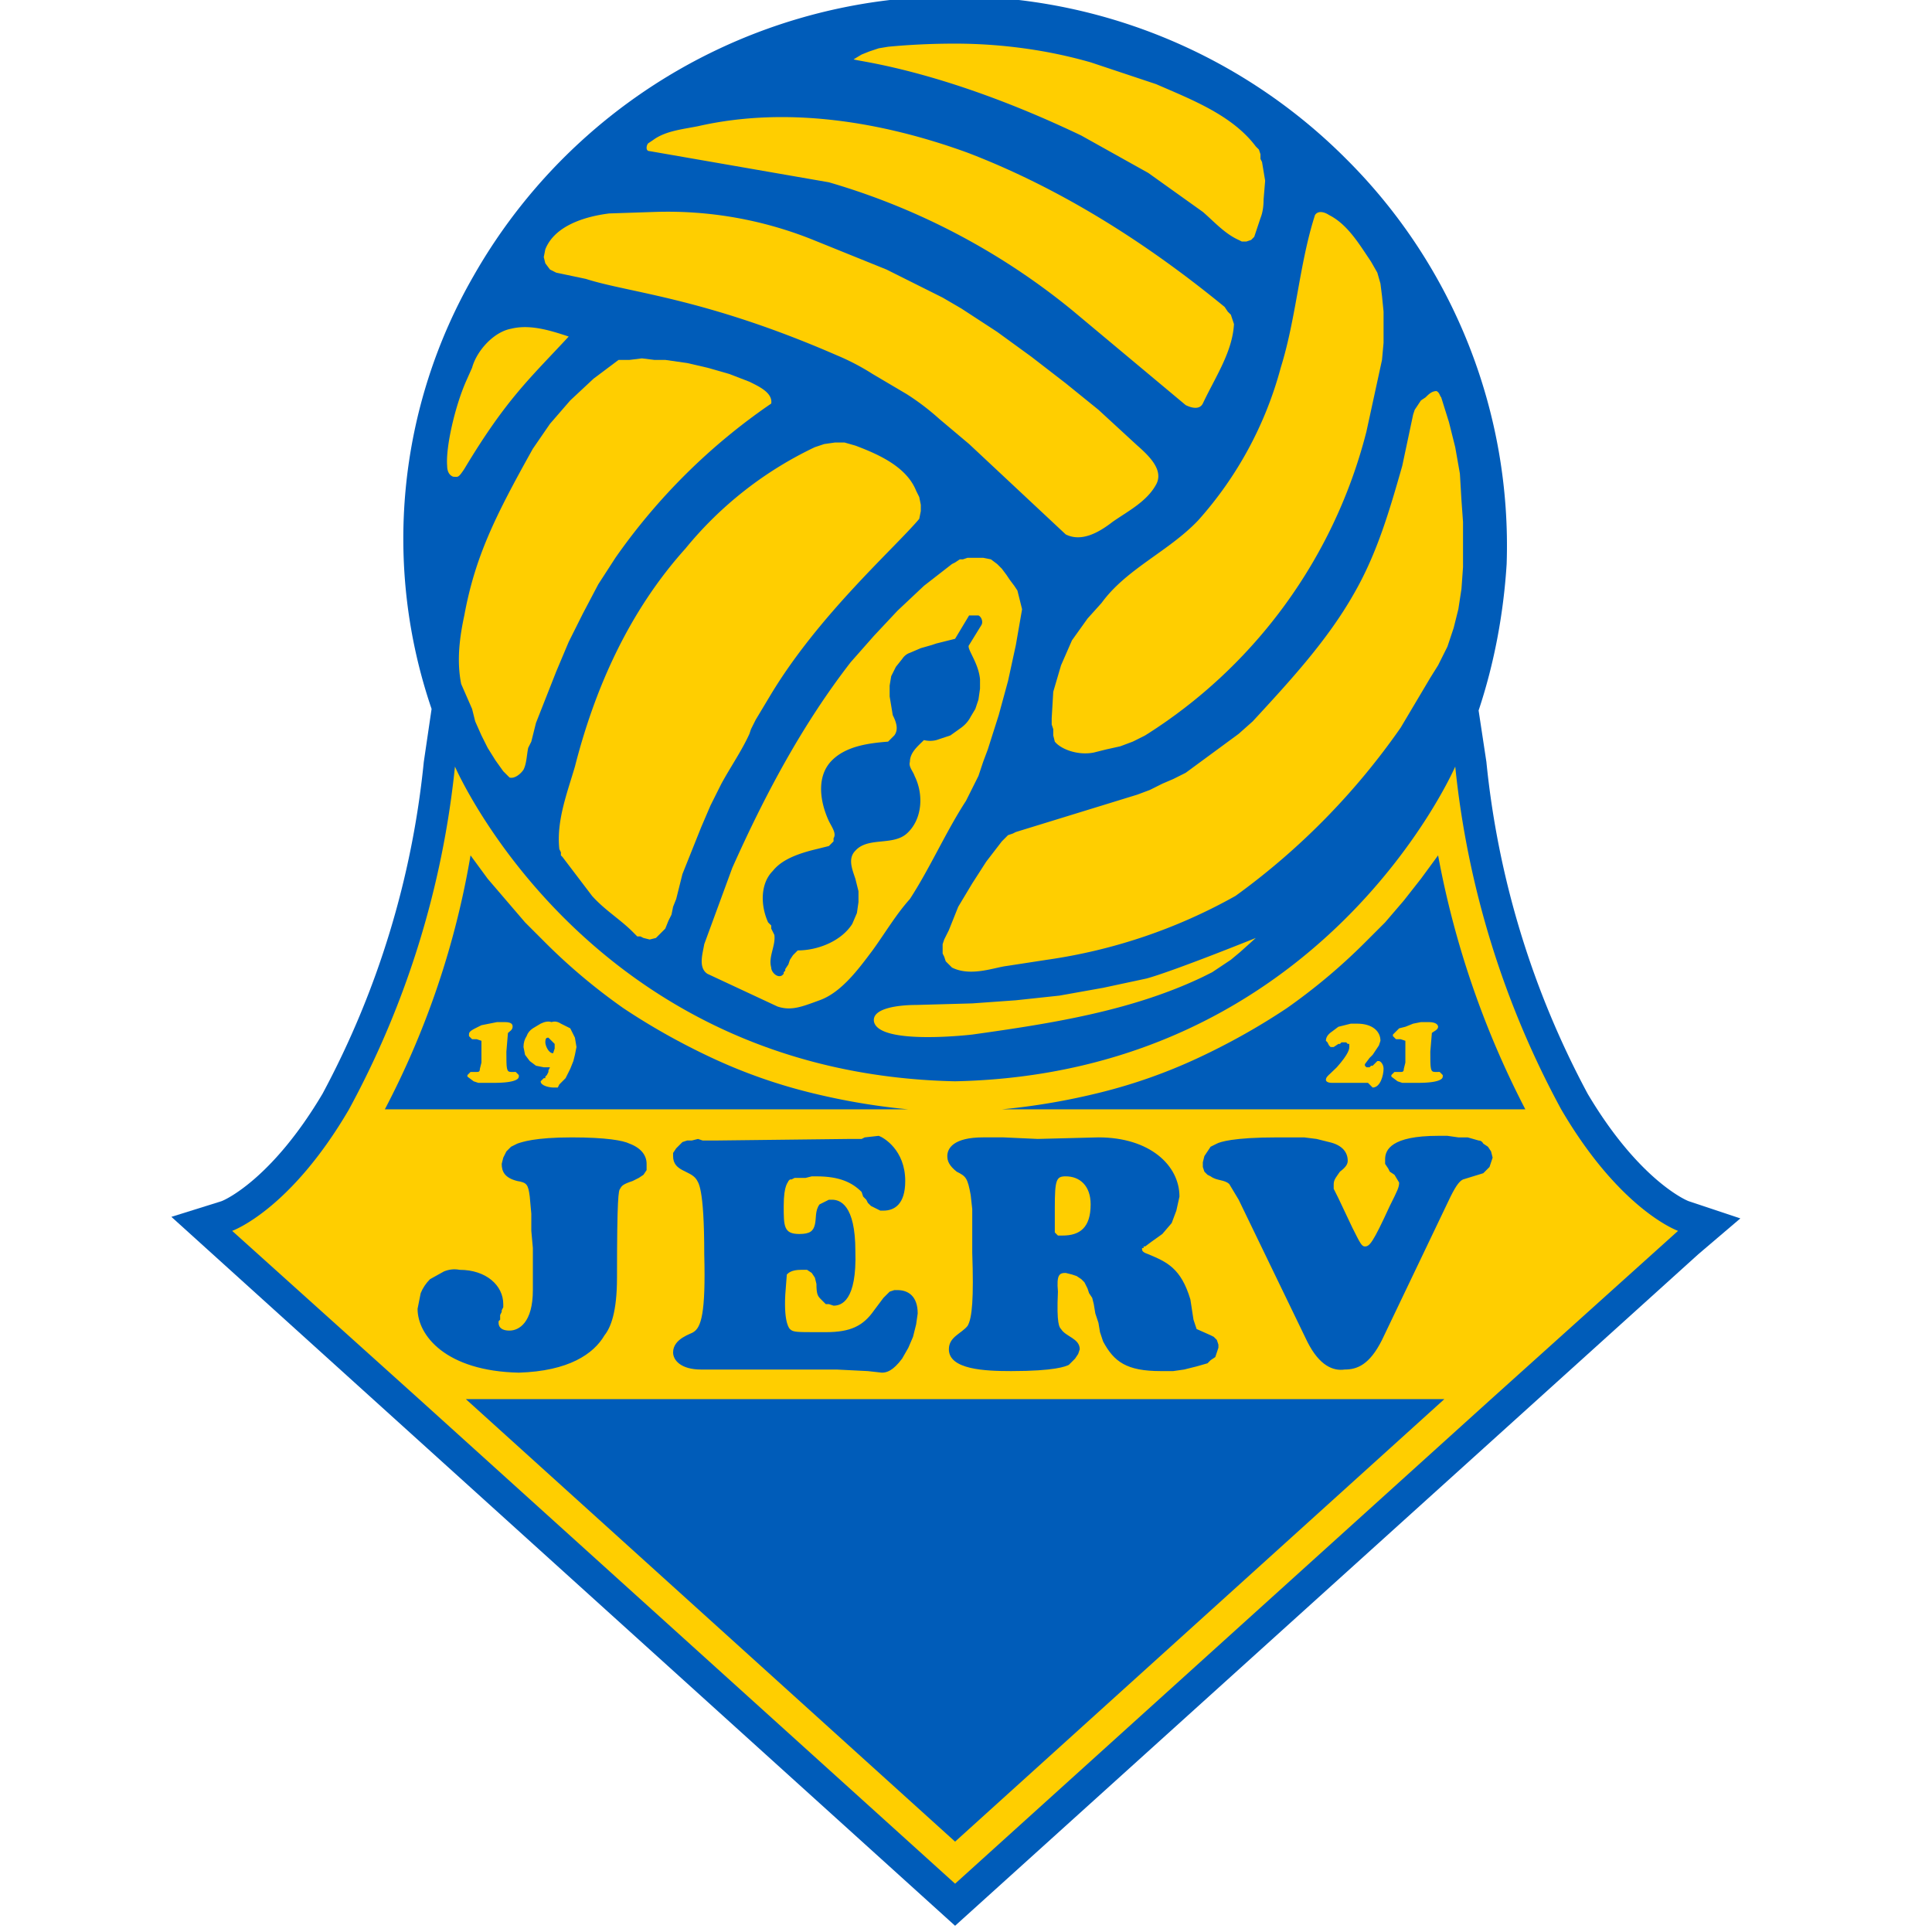 <svg viewBox="0 0 124 124" xmlns="http://www.w3.org/2000/svg"><path d="m111.7 78.2-2.7 2.3-47.7 43.1-50.3-45.5 3.2-1c .3-.1 3.3-1.5 6.5-6.9a57 57 0 0 0 6.5-21.3l.5-3.4a33.8 33.8 0 0 1 2.7-27.8 35.5 35.5 0 0 1  56-7.5 35 35 0 0 1  10.3 26c-.2 3.2-.8 6.4-1.8 9.4l.5 3.3a57 57 0 0 0 6.5 21.3c3.2 5.4 6.2 6.8 6.5 6.9z" fill="#005cb9"/><g fill-rule="evenodd"><path d="m107.7 79-12 10.8-34.4 31.1-34.4-31.1-12-10.8s3.7-1.3 7.5-7.8a58.6 58.6 0 0 0 6.8-22s8.5 19.7 32.1 20.2c23.6-.5 32.1-20.2 32.1-20.2a58.6 58.6 0 0 0 6.8 22c3.8 6.5 7.5 7.8 7.5 7.8zm-20.1-18.5q-2.3 2.3-5 4.2-2.7 1.8-5.7 3.2-3 1.4-6.2 2.2-3.2.8-6.4 1.1h33.6a58.5 58.5 0 0 1 -5.6-16.3l-1.1 1.5-1.1 1.4-1.2 1.4zm-62.9 10.7h33.6q-3.2-.3-6.4-1.1t-6.2-2.2q-3-1.4-5.7-3.2-2.7-1.9-5-4.2l-1.3-1.3-1.2-1.4-1.2-1.4-1.1-1.5a54.7 54.7 0 0 1 -5.5 16.3zm68 18.6h-62.8l31.4 28.4z" fill="#ffce00"/><path d="m92.4 68.8.1.1.1.1v.1c0 .1-.1.4-1.6.4h-1l-.3-.1-.4-.3v-.1l.1-.1.1-.1h.4c.1 0 .2 0 .2-.2l.1-.4v-1.4l-.3-.1h-.3l-.1-.1-.1-.1v-.1l.4-.4.4-.1.5-.2.5-.1h.5c.5 0 .6.2.6.3 0 .2-.3.3-.4.4l-.1 1.2c0 1.1 0 1.3.3 1.3zm-3.6-.2c0 .4-.2 1.2-.7 1.2l-.2-.2-.1-.1h-2.3c-.3 0-.4-.1-.4-.2 0-.2.2-.3.7-.8.8-.9.8-1.2.8-1.3v-.2h-.1l-.1-.1h-.3l-.1.1h-.1l-.3.2h-.2l-.1-.1-.1-.2-.1-.1c0-.2.1-.4.4-.6l.4-.3.4-.1.4-.1h.4c1 0 1.5.5 1.5 1.1l-.1.3-.2.3-.2.3-.2.2-.3.4v.1l.1.1h.2l.1-.1h.1l.1-.1.1-.1.1-.1h.1c.1 0 .3.2.3.5zm-52.8-2.9.6.3.3.6.1.6-.1.5-.1.4-.2.5-.2.4-.1.2-.2.2-.2.2-.1.2h-.3c-.2 0-.8-.1-.8-.4l.1-.1.1-.1h.1v-.1l.1-.1.1-.2v-.1l.1-.2h-.4l-.5-.1-.4-.3-.3-.4-.1-.5q0-.4.2-.7.1-.3.4-.5l.5-.3q.4-.2.7-.1.3-.1.6.1zm-.5 1.9.1-.3v-.3l-.1-.1-.3-.3c-.1 0-.2 0-.2.3 0 .2.2.7.5.7zm-2.4 1.2.1.1.1.1v.1c0 .1-.1.4-1.6.4h-1l-.3-.1-.4-.3v-.1l.1-.1.1-.1h.4c.1 0 .2 0 .2-.2l.1-.4v-1.4l-.3-.1h-.3l-.1-.1-.1-.1v-.1c0-.1 0-.2.4-.4l.4-.2.5-.1.5-.1h.5c.5 0 .5.2.5.3 0 .2-.2.3-.3.4l-.1 1.2c0 1.1 0 1.3.3 1.3z" fill="#ffce00"/><path d="m95.2 73.4.3.2.2.3.1.4-.1.3-.1.3-.2.2-.2.2-1.3.4c-.2.1-.4.3-.8 1.1l-4.4 9.2c-.8 1.6-1.6 1.9-2.4 1.9-.7.1-1.6-.2-2.4-1.8l-4.4-9.1-.6-1c-.3-.3-.8-.2-1.2-.5l-.2-.1-.2-.2-.1-.3v-.3l.1-.4.2-.3.2-.3.4-.2c.2-.1 1-.4 3.9-.4h1.7l.8.1.8.2c.9.2 1.2.7 1.2 1.2 0 .2-.1.4-.5.7-.2.3-.4.5-.4.8v.3l.1.2.1.2.1.2.9 1.9c.5 1 .6 1.2.8 1.2.3 0 .5-.2 1.6-2.6.5-1 .6-1.2.6-1.5l-.3-.5-.3-.2-.1-.2-.2-.3v-.3c0-.6.4-1.5 3.4-1.5h.6l.7.1h.6l.7.2q.2 0 .3.2zm-17.3 12.4.2.2.1.3v.2l-.1.3-.1.3-.3.2-.2.2-.7.2-.8.2-.7.1h-.8c-2.2 0-3-.6-3.7-1.9l-.2-.6-.1-.6-.2-.6-.1-.6-.1-.4-.2-.3-.1-.3-.2-.4-.2-.2-.3-.2-.3-.1-.4-.1c-.4 0-.6.1-.5 1.2-.1 2.1.1 2.3.2 2.4.3.5 1.2.6 1.2 1.3l-.1.3-.2.3-.2.2-.2.2c-.2.1-.9.4-3.7.4-1.7 0-4-.1-4-1.4 0-.8.8-1 1.2-1.5.3-.5.4-1.8.3-4.7v-2.8l-.1-.9c-.2-1.1-.3-1.2-.9-1.5-.5-.4-.6-.7-.6-1 0-.5.4-1.2 2.3-1.2h1.3l2.2.1 3.9-.1c3.3 0 5.2 1.8 5.2 3.8l-.2.9-.3.8-.6.7-.7.5-.4.3h-.1v.1h-.1v.1c0 .1.1.2.4.3 1.2.5 2.1.9 2.7 2.9l.2 1.3.2.6.9.4zm-7.9-8.5c0-1.2-.7-1.8-1.6-1.8-.6 0-.7.2-.7 2v1.6l.1.1.1.1h.3c1.1 0 1.8-.5 1.8-2zm-11.1 7-.1.7-.2.8-.3.7-.4.7c-.6.8-1 .9-1.3.9l-.9-.1-2-.1h-8.7c-1.3 0-1.8-.6-1.8-1.1 0-.9 1.2-1.2 1.3-1.3.5-.3.8-1.2.7-5 0-4.4-.4-4.6-.5-4.8-.4-.6-1.5-.5-1.5-1.5v-.2l.2-.3.2-.2.2-.2.3-.1h.3l.4-.1.3.1h.8l8.6-.1h.8l.2-.1.9-.1c.3.1 1.7.9 1.7 2.9 0 1.5-.7 1.9-1.4 1.9h-.2l-.2-.1-.2-.1-.2-.1-.2-.2-.1-.2-.2-.2-.1-.3c-.6-.6-1.4-1-2.9-1h-.3l-.4.1h-.7l-.2.1h-.1l-.1.1c0 .1-.3.2-.3 1.6 0 1.3 0 1.8 1 1.8.7 0 .9-.2 1-.6s0-.9.3-1.3l.2-.1.2-.1.2-.1h.2c.5 0 1.5.3 1.5 3.3.1 3.2-.9 3.5-1.4 3.5l-.3-.1h-.2l-.2-.2-.1-.1c-.2-.2-.3-.3-.3-1l-.1-.4-.2-.3-.3-.2h-.4c-.6 0-.8.2-.9.3l-.1 1.3c-.1 1.9.3 2.2.3 2.2.2.2.4.2 1.8.2h.5c1.6 0 2.4-.4 3.1-1.4l.6-.8.2-.2.2-.2.3-.1h.2c.7 0 1.3.4 1.3 1.5zm-17.4-9.6v.4l-.2.3-.3.2-.4.2c-.6.2-.7.3-.8.5-.1.1-.2.5-.2 5.7 0 2.2-.4 3.2-.8 3.7-.7 1.2-2.3 2.3-5.5 2.4-4.7-.1-6.5-2.4-6.5-4.1l.2-1q .2-.5.6-.9l.9-.5q.5-.2 1-.1c1.7 0 2.8 1 2.8 2.2v.2l-.1.2v.1l-.1.2v.3l-.1.1v.1c0 .2.1.5.7.5s1.5-.5 1.5-2.6v-2.7l-.1-1.1v-1.1l-.1-1.1c-.1-.8-.2-.9-.8-1-.8-.2-1-.6-1-1.1l.1-.4.2-.4.3-.3.4-.2c.3-.1 1.1-.4 3.5-.4 2.2 0 3.3.2 3.7.4.8.3 1.1.8 1.1 1.3z" fill="#005cb9"/><path d="m65.2 64.2 2.8-.3 2.8-.5 2.8-.6c1.8-.5 7-2.6 7-2.6l-1 .9-.6.5-.6.4-.6.4-.6.3c-4.6 2.2-9.8 3-14.8 3.7 0 0-5.9.7-6.3-.8-.2-.9 1.6-1.1 2.7-1.1l3.6-.1zm-6.8-6.5c-.9 1-1.6 2.2-2.4 3.3-.9 1.2-2 2.7-3.4 3.2-1.1.4-1.8.7-2.7.4l-4.5-2.1c-.6-.4-.3-1.3-.2-1.9l1.8-4.9c2.1-4.7 4.5-9.2 7.6-13.2l1.5-1.7 1.5-1.6 1.7-1.6 1.8-1.4.2-.1.3-.2h.2l.3-.1h1l .5.1.4.3.3.3.3.4.2.3.3.4.2.3.1.4.1.4.1.4-.4 2.3-.5 2.3-.6 2.2-.7 2.2-.3.8-.3.9-.4.8-.4.8c-1.3 2-2.3 4.3-3.6 6.3zm.3-7.9c-.1-.3-.4-.6-.3-.9 0-.6.5-1 .9-1.4q.4.1.8 0l .9-.3.7-.5q.4-.3.6-.7l.3-.5.2-.6.1-.7v-.6c-.1-1.1-.9-2-.7-2.2l.8-1.3c.1-.2 0-.5-.2-.6h-.6l-.9 1.5-.4.1-.4.1-.4.1-.3.1-.7.2-.7.3q-.3.1-.5.4l-.4.5-.3.6-.1.6v.7l.1.6.1.6c.2.4.4.9.1 1.3l-.4.4c-1.3.1-2.7.3-3.6 1.2-1 1-.8 2.6-.2 3.9.2.4.5.8.3 1.1v.2l-.1.1-.1.1-.1.1-.8.2c-1.7.4-2.4.9-2.8 1.4-.8.8-.8 2.2-.3 3.3l.2.2v.2l.1.2.1.2c.1.7-.4 1.4-.2 2.1 0 .3.4.7.7.5l.1-.1v-.1l.1-.1v-.1l.2-.3.1-.3.2-.3.3-.3c1.3 0 2.8-.6 3.5-1.7l.3-.7.1-.7v-.7l-.2-.8c-.2-.6-.5-1.3 0-1.8.8-.9 2.4-.3 3.3-1.1 1-.9 1.1-2.5.5-3.7zm35.2-16.3v2.9l-.1 1.4-.2 1.3-.3 1.2-.4 1.2-.6 1.2-.5.8-1.9 3.2a45.2 45.2 0 0 1 -10.6 10.8 34.7 34.7 0 0 1 -12.1 4.1l-2.6.4c-.8.1-2.3.7-3.5.1l-.2-.2-.2-.2-.1-.3-.1-.2v-.6l.1-.3.1-.2.1-.2.1-.2.6-1.5.9-1.5.9-1.4 1-1.3.2-.2.2-.2.3-.1.2-.1 7.8-2.4.8-.3.8-.4.7-.3.8-.4 3.4-2.5.9-.8c2.4-2.6 4.8-5.2 6.5-8.2 1.5-2.6 2.3-5.4 3.1-8.2l.7-3.3.1-.3.2-.3.2-.3.3-.2c.2-.2.4-.4.7-.4.2.1.2.3.3.4l.5 1.6.4 1.6.3 1.7.1 1.7zm-47.6 16.8-.7 1.4-.6 1.4-.6 1.5-.6 1.5-.4 1.6-.2.5-.1.5-.2.4-.2.5-.3.3-.3.3-.4.1-.4-.1-.2-.1h-.2l-.1-.1-.2-.2c-.8-.8-1.8-1.4-2.6-2.3l-1.9-2.5-.1-.1v-.2l-.1-.2c-.2-1.8.5-3.6 1-5.3 1.3-5.1 3.5-10 7.1-14a24 24 0 0 1 8.3-6.5l.6-.2.7-.1h.6l.7.2c1.6.6 3.3 1.4 3.9 2.9l.2.4.1.5v.4l-.1.5c-1.6 1.9-6.5 6.2-9.6 11.4l-.9 1.5-.1.2-.1.2-.1.2-.1.3c-.5 1.1-1.2 2.1-1.8 3.2zm-6.8-14.5-1.1 1.7-1 1.9-.9 1.8-.8 1.9-1.3 3.3-.1.4-.1.4-.1.4-.2.4c-.1.5-.1 1-.3 1.4-.2.3-.6.6-.9.5l-.1-.1-.1-.1-.1-.1-.1-.1-.5-.7-.5-.8-.4-.8-.4-.9-.2-.8-.7-1.6c-.3-1.5-.1-3 .2-4.4.7-3.8 2-6.4 4.4-10.7l1.1-1.6 1.3-1.5 1.5-1.4 1.6-1.2h.7l.8-.1.8.1h.7l1.4.2 1.3.3 1.4.4 1.3.5c.6.3 1.5.7 1.4 1.4a39.2 39.2 0 0 0 -10 9.9z" fill="#ffce00"/><path d="m76.9 33.4a24 24 0 0 0 5.3-9.8c1-3.2 1.2-6.7 2.2-9.8.2-.3.6-.2.9 0 1 .5 1.7 1.5 2.3 2.4l.4.6.4.7.2.7.1.8.1 1v2l-.1 1.1-1 4.6a32.5 32.5 0 0 1 -14.2 19.5l-.8.4-.8.3-.9.2-.8.2c-1 .2-2.1-.2-2.5-.7l-.1-.4v-.4l-.1-.3v-.4l.1-1.7.5-1.7.7-1.6 1-1.4.9-1c1.6-2.2 4.3-3.3 6.2-5.3zm-41.6-16.1-.3-.4-.1-.4.1-.5c.6-1.5 2.5-2.1 4.1-2.3l3-.1a25 25 0 0 1 10.1 1.8l4.7 1.9 1.2.6 1.2.6 1.2.6 1.2.7 2.3 1.5 2.2 1.6 2.2 1.7 2.1 1.7 2.5 2.3c.8.7 1.7 1.6 1.2 2.5-.6 1.1-1.8 1.7-2.8 2.4-.9.7-2 1.3-3 .8l-6.2-5.8-1.9-1.6q-1-.9-2.1-1.6l-2.2-1.3q-1.1-.7-2.3-1.2c-8.5-3.7-13.3-4-16.1-4.9l-1.9-.4zm-6.2 13.3c-.3-.1-.4-.4-.4-.7-.1-1.2.5-3.8 1.2-5.4l.4-.9c.3-1.1 1.4-2.3 2.5-2.5 1.2-.3 2.5.1 3.7.5-2.5 2.7-4 4-6.7 8.5-.4.6-.4.5-.7.5zm12.5-21.4.3-.2c.8-.6 1.9-.7 2.9-.9 5.7-1.3 11.8-.3 17.3 1.7 6 2.3 11.5 5.8 16.5 9.9l.2.3.2.2.1.3.1.3c-.1 1.8-1.2 3.4-2 5.1-.2.4-.7.3-1.1.1l-7.3-6.1a44.1 44.1 0 0 0 -15.6-8.2l-11.5-2c-.3 0-.2-.4-.1-.5zm27.8-.5c-9.2-4.4-14.8-4.8-14.6-4.9l.5-.3.5-.2.6-.2.6-.1q2.1-.2 4.3-.2 2.2 0 4.4.3t4.3.9l4.2 1.4c2.3 1 4.9 2 6.4 4l .2.2.1.3v.3l.1.2.2 1.2-.1 1.2q0 .7-.2 1.2l-.4 1.2-.2.2-.3.1h-.3l-.2-.1c-.9-.4-1.6-1.2-2.3-1.8l-3.5-2.5z" fill="#ffce00"/></g></svg>